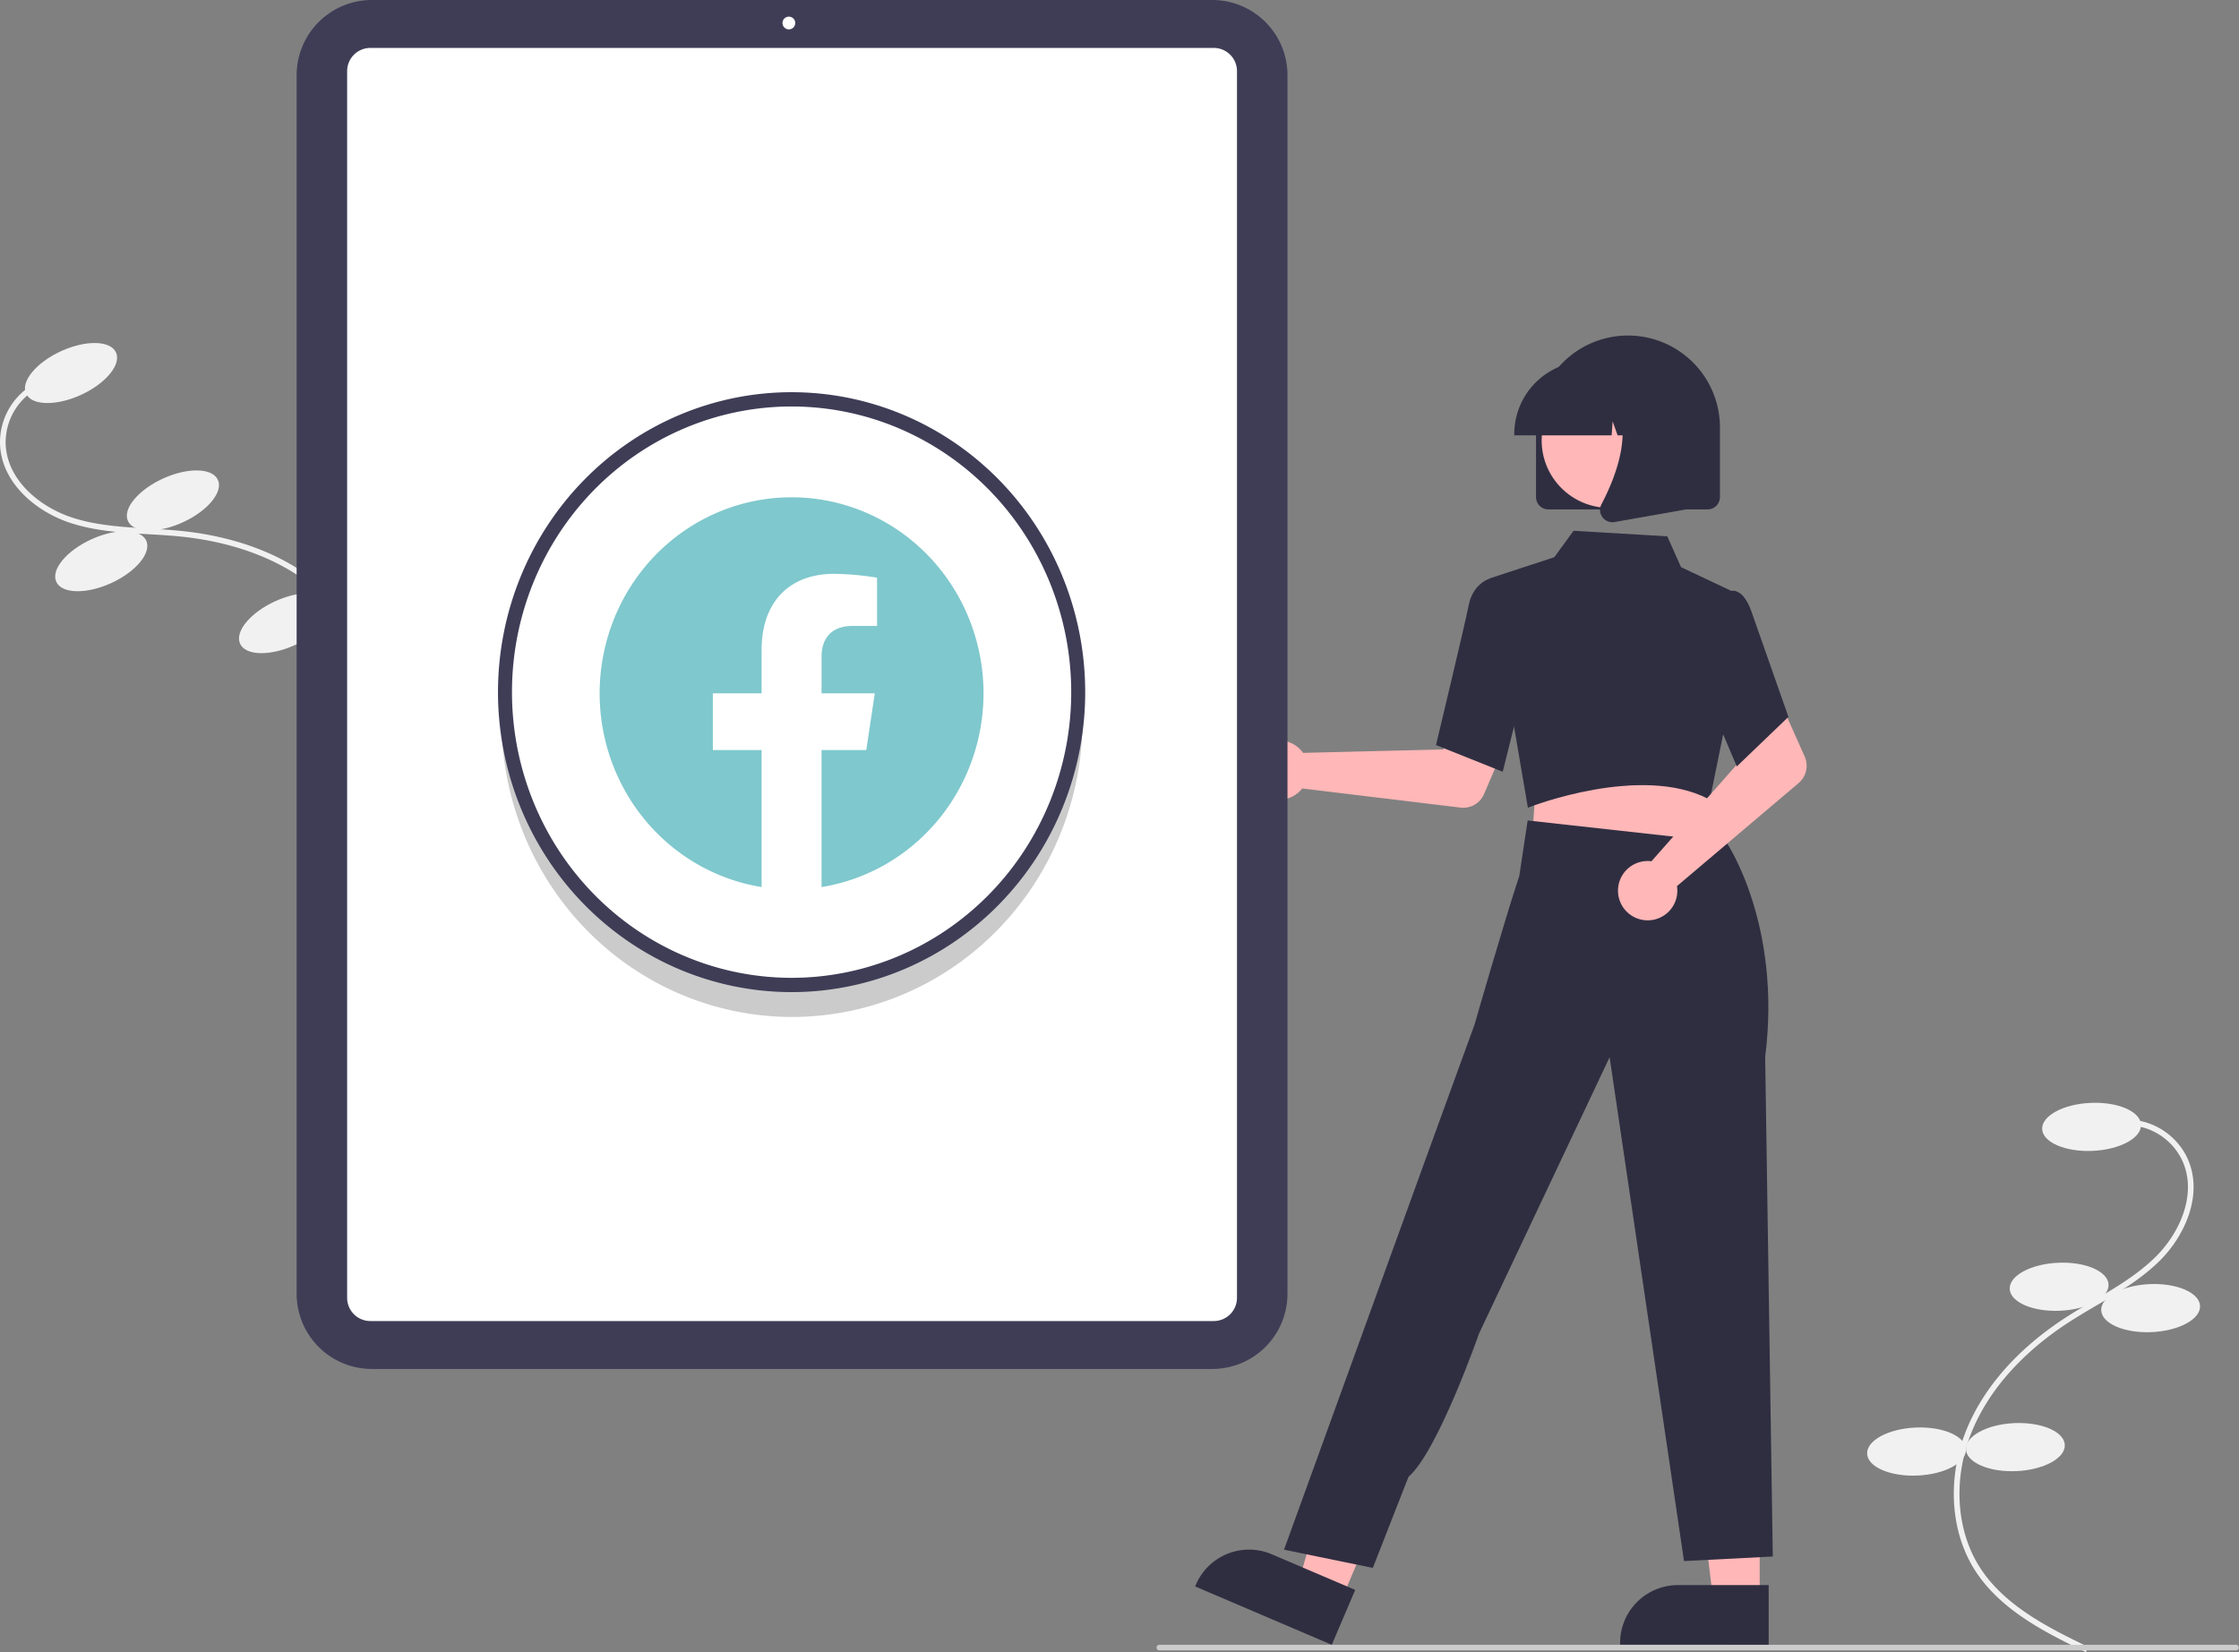 <svg xmlns:inkscape="http://www.inkscape.org/namespaces/inkscape" xmlns:sodipodi="http://sodipodi.sourceforge.net/DTD/sodipodi-0.dtd" xmlns="http://www.w3.org/2000/svg" xmlns:svg="http://www.w3.org/2000/svg" width="209.575mm" height="154.674mm" viewBox="0 0 209.575 154.674" id="svg5" xml:space="preserve"><rect x="0" y="0" width="209.575" height="154.674" fill="#808080" stroke="none"/><defs id="defs2"></defs><g inkscape:label="Layer 1" inkscape:groupmode="layer" id="layer1" transform="translate(104.575,2159.933)"><g id="g2215"><path d="m -75.002,-2081.5 -0.423,-0.318 c 2.308,-3.064 5.181,-6.878 5.623,-11.179 0.436,-4.241 -1.597,-8.797 -5.306,-11.891 -3.157,-2.633 -7.502,-4.297 -12.567,-4.812 -0.999,-0.102 -2.026,-0.161 -3.019,-0.219 -2.401,-0.139 -4.884,-0.283 -7.219,-1.031 -3.216,-1.03 -6.523,-3.716 -6.66,-7.395 a 6.312,6.312 0 0 1 3.38,-5.758 l 0.247,0.468 a 5.784,5.784 0 0 0 -3.099,5.274 c 0.127,3.418 3.252,5.933 6.292,6.907 2.271,0.727 4.72,0.869 7.088,1.007 0.999,0.058 2.032,0.118 3.042,0.221 5.17,0.526 9.614,2.232 12.852,4.933 3.842,3.205 5.947,7.938 5.494,12.351 -0.458,4.448 -3.379,8.327 -5.727,11.444 z" fill="#f1f1f1" data-darkreader-inline-fill="" id="path2005" style="stroke-width:0.265"></path><ellipse cx="795.733" cy="-1972.831" rx="4.63" ry="2.249" transform="rotate(-24.605)" fill="#f1f1f1" data-darkreader-inline-fill="" id="ellipse2007" style="stroke-width:0.265"></ellipse><ellipse cx="799.438" cy="-1958.014" rx="4.63" ry="2.249" transform="rotate(-24.605)" fill="#f1f1f1" data-darkreader-inline-fill="" id="ellipse2009" style="stroke-width:0.265"></ellipse><ellipse cx="790.971" cy="-1955.633" rx="4.63" ry="2.249" transform="rotate(-24.605)" fill="#f1f1f1" data-darkreader-inline-fill="" id="ellipse2011" style="stroke-width:0.265"></ellipse><ellipse cx="804.2" cy="-1943.197" rx="4.63" ry="2.249" transform="rotate(-24.605)" fill="#f1f1f1" data-darkreader-inline-fill="" id="ellipse2013" style="stroke-width:0.265"></ellipse><ellipse cx="813.461" cy="-1943.197" rx="4.63" ry="2.249" transform="rotate(-24.605)" fill="#f1f1f1" data-darkreader-inline-fill="" id="ellipse2015" style="stroke-width:0.265"></ellipse><path d="m 90.667,-2005.258 0.231,-0.476 c -3.453,-1.672 -7.749,-3.753 -10.107,-7.379 -2.324,-3.574 -2.596,-8.556 -0.709,-13.002 1.606,-3.784 4.712,-7.248 8.983,-10.019 0.842,-0.547 1.729,-1.069 2.586,-1.573 2.073,-1.22 4.216,-2.482 5.952,-4.213 2.391,-2.385 4.107,-6.285 2.549,-9.62 a 6.312,6.312 0 0 0 -5.637,-3.579 l -0.006,0.529 a 5.784,5.784 0 0 1 5.165,3.277 c 1.448,3.099 -0.184,6.763 -2.445,9.018 -1.689,1.684 -3.802,2.929 -5.847,4.132 -0.862,0.508 -1.754,1.033 -2.606,1.585 -4.36,2.829 -7.535,6.375 -9.182,10.257 -1.955,4.606 -1.667,9.778 0.752,13.497 2.438,3.749 6.809,5.865 10.32,7.566 z" fill="#f1f1f1" data-darkreader-inline-fill="" id="path2017" style="stroke-width:0.265"></path><ellipse cx="182.945" cy="-2048.3" rx="4.63" ry="2.249" transform="rotate(-2.562)" fill="#f1f1f1" data-darkreader-inline-fill="" id="ellipse2019" style="stroke-width:0.265"></ellipse><ellipse cx="179.241" cy="-2033.483" rx="4.63" ry="2.249" transform="rotate(-2.562)" fill="#f1f1f1" data-darkreader-inline-fill="" id="ellipse2021" style="stroke-width:0.265"></ellipse><ellipse cx="187.707" cy="-2031.102" rx="4.63" ry="2.249" transform="rotate(-2.562)" fill="#f1f1f1" data-darkreader-inline-fill="" id="ellipse2023" style="stroke-width:0.265"></ellipse><ellipse cx="174.478" cy="-2018.667" rx="4.63" ry="2.249" transform="rotate(-2.562)" fill="#f1f1f1" data-darkreader-inline-fill="" id="ellipse2025" style="stroke-width:0.265"></ellipse><ellipse cx="165.218" cy="-2018.666" rx="4.63" ry="2.249" transform="rotate(-2.562)" fill="#f1f1f1" data-darkreader-inline-fill="" id="ellipse2027" style="stroke-width:0.265"></ellipse><path d="m 17.115,-2089.785 a 2.785,2.785 0 0 1 0.28,0.338 l 13.118,-0.321 1.53,-2.796 4.522,1.758 -2.228,5.214 a 2.117,2.117 0 0 1 -2.2,1.27 l -14.82,-1.79 a 2.777,2.777 0 1 1 -0.201,-3.671 z" fill="#ffb7b7" data-darkreader-inline-fill="" id="path2029" style="stroke-width:0.265"></path><polygon points="605.244,566.218 597.489,503.34 621.548,503.341 621.545,566.219 " fill="#ffb7b7" data-darkreader-inline-fill="" id="polygon2031" transform="matrix(0.265,0,0,0.265,-104.574,-2159.933)"></polygon><path d="m 60.976,-2005.94 -13.907,-6e-4 v -0.176 a 5.413,5.413 0 0 1 5.413,-5.413 h 2.65e-4 l 8.494,2e-4 z" fill="#2f2e41" data-darkreader-inline-fill="" id="path2033" style="stroke-width:0.265"></path><polygon points="458.529,559.451 476.098,498.582 498.223,508.034 473.52,565.856 " fill="#ffb7b7" data-darkreader-inline-fill="" id="polygon2035" transform="matrix(0.265,0,0,0.265,-104.574,-2159.933)"></polygon><path d="m 20.081,-2005.94 -12.789,-5.464 0.069,-0.162 a 5.413,5.413 0 0 1 7.104,-2.852 l 2.65e-4,2e-4 7.811,3.337 z" fill="#2f2e41" data-darkreader-inline-fill="" id="path2037" style="stroke-width:0.265"></path><polygon points="601.03,276.387 542.308,278.746 541.129,297.848 575.587,301.535 611.642,305.394 " fill="#ffb7b7" data-darkreader-inline-fill="" id="polygon2039" transform="matrix(0.265,0,0,0.265,-104.574,-2159.933)"></polygon><path d="m 38.44,-2084.308 -3.669,-21.445 6.139,-2.012 1.803,-2.473 8.774,0.519 1.288,2.885 4.679,2.211 -0.719,13.353 -1.262,6.211 -0.156,-0.081 c -6.325,-3.275 -16.623,0.73 -16.726,0.771 z" fill="#2f2e41" data-darkreader-inline-fill="" id="path2041" style="stroke-width:0.265"></path><path d="m 36.083,-2087.679 -6.244,-2.498 0.027,-0.111 c 0.027,-0.112 2.684,-11.218 3.037,-13.002 0.368,-1.859 1.711,-2.373 1.768,-2.394 l 0.042,-0.015 2.471,0.752 1.085,8.527 z" fill="#2f2e41" data-darkreader-inline-fill="" id="path2043" style="stroke-width:0.265"></path><path d="m 23.924,-2013.14 -8.312,-1.705 13.285,-36.658 4.547,-12.504 c 0,0 2.884,-10.025 4.187,-13.905 l 0.786,-5.205 18.613,2.06 c 0,0 5.199,7.635 3.619,20.079 l 0.714,46.772 -8.312,0.426 -6.962,-47.172 -12.219,25.86 c 0,0 -3.851,11.035 -6.607,13.427 z" fill="#2f2e41" data-darkreader-inline-fill="" id="path2045" style="stroke-width:0.265"></path><path d="m 49.565,-2079.321 a 2.785,2.785 0 0 1 0.438,0.024 l 8.683,-9.837 -1.01,-3.023 4.364,-2.121 2.308,5.179 a 2.117,2.117 0 0 1 -0.565,2.477 l -11.389,9.65 a 2.777,2.777 0 1 1 -2.829,-2.348 z" fill="#ffb7b7" data-darkreader-inline-fill="" id="path2047" style="stroke-width:0.265"></path><path d="m 57.993,-2088.177 -3.622,-8.52 1.413,-5.935 1.522,-1.923 a 0.877,0.877 0 0 1 0.704,0.01 c 0.561,0.226 1.039,0.918 1.421,2.058 l 3.395,9.669 z" fill="#2f2e41" data-darkreader-inline-fill="" id="path2049" style="stroke-width:0.265"></path><path d="m 39.2,-2113.395 v -6.424 a 8.608,8.608 0 1 1 17.215,0 v 6.424 a 1.158,1.158 0 0 1 -1.156,1.156 h -14.903 a 1.158,1.158 0 0 1 -1.156,-1.156 z" fill="#2f2e41" data-darkreader-inline-fill="" id="path2051" style="stroke-width:0.265"></path><circle cx="46.039" cy="-2118.699" r="6.311" fill="#ffb7b7" data-darkreader-inline-fill="" id="circle2053" style="stroke-width:0.265"></circle><path d="m 37.164,-2119.304 a 6.817,6.817 0 0 1 6.809,-6.809 h 1.285 a 6.817,6.817 0 0 1 6.809,6.809 v 0.128 h -2.715 l -0.926,-2.593 -0.185,2.593 h -1.403 l -0.467,-1.308 -0.093,1.308 h -9.113 z" fill="#2f2e41" data-darkreader-inline-fill="" id="path2055" style="stroke-width:0.265"></path><path d="m 45.418,-2111.516 a 1.139,1.139 0 0 1 -0.091,-1.21 c 1.361,-2.59 3.268,-7.374 0.737,-10.325 l -0.182,-0.212 h 7.345 v 11.028 l -6.673,1.177 a 1.181,1.181 0 0 1 -0.205,0.018 1.152,1.152 0 0 1 -0.933,-0.477 z" fill="#2f2e41" data-darkreader-inline-fill="" id="path2057" style="stroke-width:0.265"></path><path d="M 8.902,-2031.765 H -69.775 a 7.042,7.042 0 0 1 -7.034,-7.034 v -114.1 a 7.042,7.042 0 0 1 7.034,-7.034 H 8.902 a 7.042,7.042 0 0 1 7.034,7.034 v 114.1 a 7.042,7.042 0 0 1 -7.034,7.034 z" fill="#3f3d56" data-darkreader-inline-fill="" id="path2059" style="stroke-width:0.265"></path><path d="M 9.041,-2036.253 H -69.914 a 2.171,2.171 0 0 1 -2.168,-2.168 v -114.856 a 2.171,2.171 0 0 1 2.168,-2.168 H 9.041 a 2.171,2.171 0 0 1 2.168,2.168 v 114.856 a 2.171,2.171 0 0 1 -2.168,2.168 z" fill="#ffffff" data-darkreader-inline-fill="" id="path2061" style="stroke-width:0.265"></path><circle cx="-30.736" cy="-2157.779" r="0.598" fill="#ffffff" data-darkreader-inline-fill="" id="circle2063" style="stroke-width:0.265"></circle><path d="m -30.437,-2067.278 a 27.19,27.784 0 0 1 -27.156,-26.422 c -0.021,0.452 -0.034,0.905 -0.034,1.362 a 27.19,27.784 0 0 0 54.379,0 c 0,-0.457 -0.012,-0.91 -0.034,-1.362 a 27.19,27.784 0 0 1 -27.156,26.422 z" fill="#cbcbcb" data-darkreader-inline-fill="" id="path2069" style="stroke-width:0.539"></path><path d="m -30.48,-2067.048 a 27.482,28.083 0 1 1 27.482,-28.083 27.482,28.083 0 0 1 -27.482,28.083 z m 0,-54.828 a 26.173,26.745 0 1 0 26.173,26.745 26.173,26.745 0 0 0 -26.173,-26.745 z" fill="#3f3d56" data-darkreader-inline-fill="" id="path2083" style="stroke-width:0.539"></path><path d="m -12.515,-2095.021 a 17.966,18.358 0 1 0 -20.773,18.136 v -12.828 h -4.563 v -5.308 h 4.563 v -4.045 c 0,-4.6 2.683,-7.143 6.786,-7.143 a 27.608,28.212 0 0 1 4.022,0.359 v 4.518 h -2.267 c -2.23,0 -2.928,1.415 -2.928,2.868 v 3.444 h 4.982 l -0.796,5.308 h -4.187 v 12.829 a 17.97,18.363 0 0 0 15.159,-18.138 z" fill="#7fc8cd" fill-rule="evenodd" data-darkreader-inline-fill="" id="path2085" style="stroke-width:0.539"></path><path d="M 104.735,-2005.416 H 3.929 a 0.265,0.265 0 0 1 0,-0.529 h 100.806 a 0.265,0.265 0 0 1 0,0.529 z" fill="#cbcbcb" data-darkreader-inline-fill="" id="path2087" style="stroke-width:0.265"></path></g></g></svg>